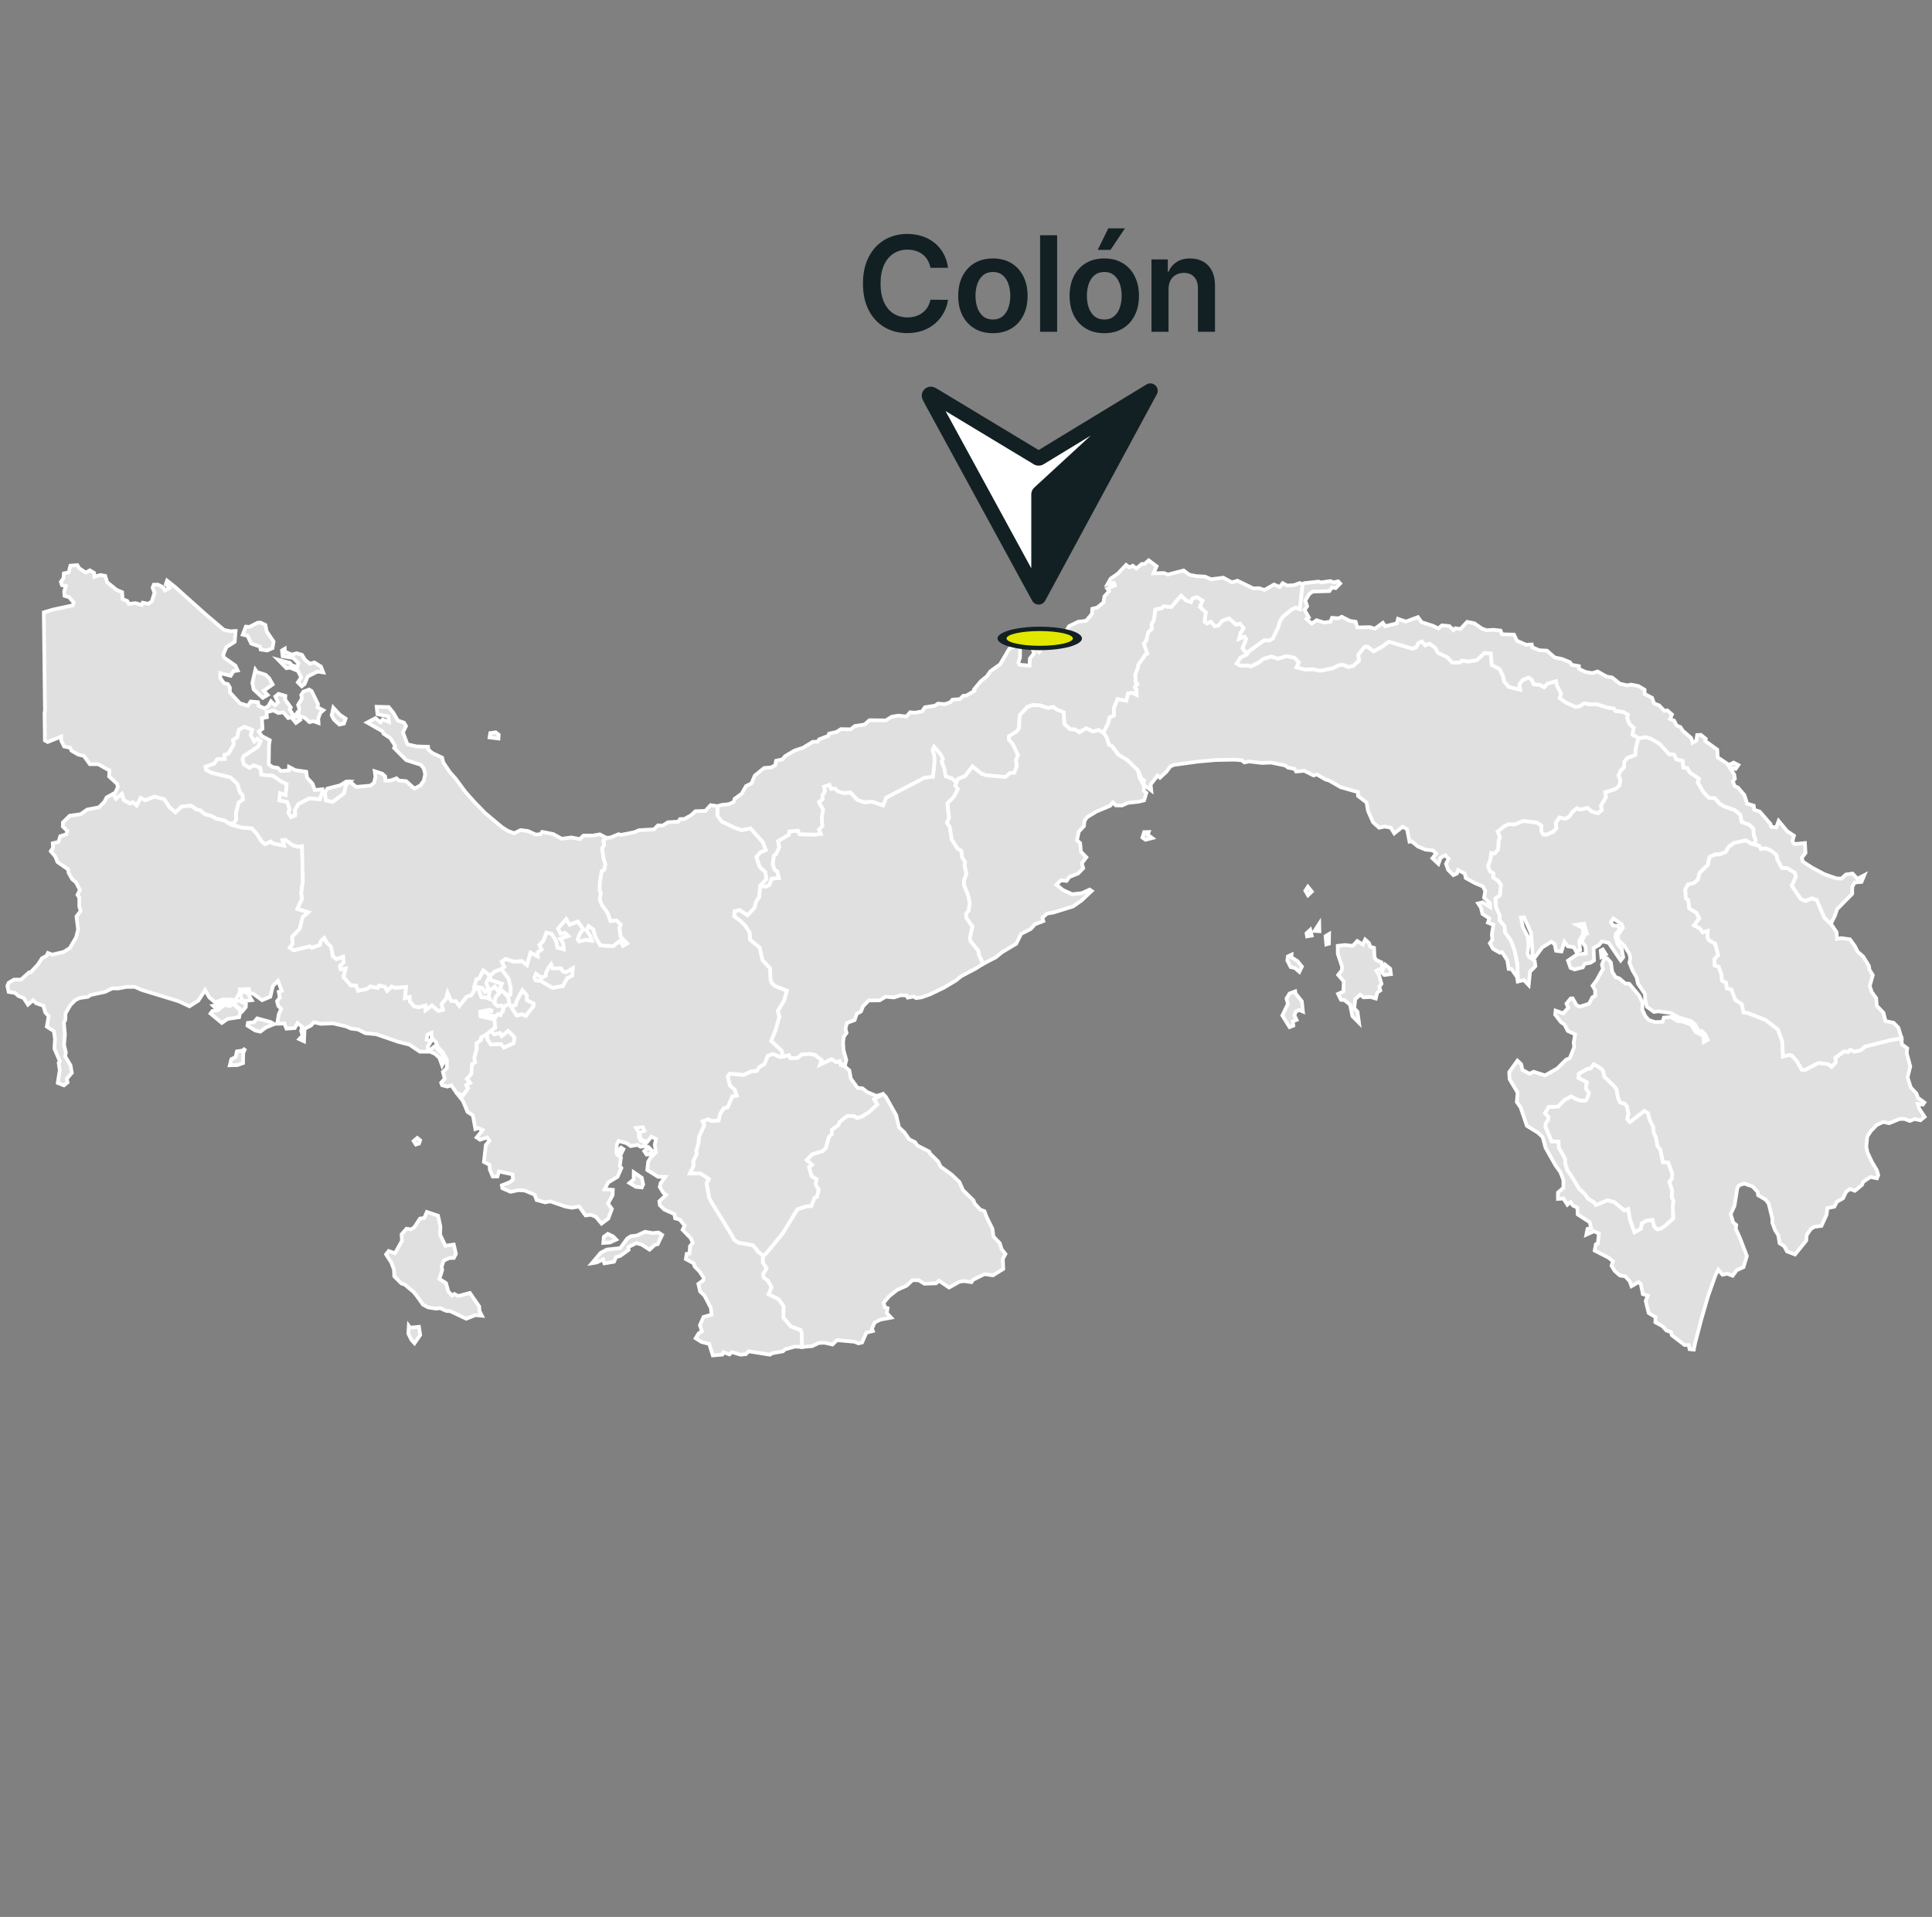 <svg width="262" height="260" viewBox="0 0 262 260" fill="none" xmlns="http://www.w3.org/2000/svg">
<rect x="0" y="0" width="262" height="260" fill="#808080" stroke="none"/>
<path d="M43.749 107.325L43.366 108.429L41.966 108.289L40.463 109.059L40.007 109.882L40.035 110.598L39.47 110.845L39.085 110.198L39.258 109.763L38.944 108.796L37.867 108.569L37.965 107.582L38.719 107.834L38.863 106.354L38.168 106.024L36.992 105.231L35.43 105.083L35.278 104.123L34.41 103.822L33.819 104.158L33.052 103.676L32.88 102.995L33.022 102.559L34.983 101.278L35.324 100.524L34.933 100.208L34.498 100.585L33.969 99.702L34.198 98.997L33.156 98.582L32.38 98.995L32.185 99.997L31.609 100.38L31.71 100.968L30.994 102.222L30.444 102.391L30.487 102.951L29.486 102.958L29.077 103.566L27.88 104.004L27.953 104.421L28.626 104.788L31.27 105.44L32.19 106.312L32.556 107.492L32.892 107.811L32.966 108.422L32.364 108.869L32.001 110.272L32.024 111.195L31.659 111.748L30.955 111.627L30.443 111.309L29.316 111.04L28.7 110.686L27.78 110.442L27.17 109.918L26.643 109.796L25.858 109.273L24.64 109.414L23.79 110.202L22.971 109.481L22.254 108.404L20.961 108.061L19.705 108.547L19.078 108.229L18.538 109.252L18.014 108.818L17.642 109.006L16.774 108.525L16.519 107.688L15.72 108.356L15.327 107.689L15.625 107.529L15.972 106.771L15.9 106.335L14.794 105.311L14.844 104.506L13.321 103.651L12.183 103.649L11.376 102.526L10.591 102.343L9.682 101.803L9.543 101.438L8.695 101.242L8.292 100.429L8.286 99.907L6.465 100.639L6.089 100.43L6.041 96.659L6.095 96.394L5.941 83.054L7.148 82.69L9.882 82.103L10.003 81.746L9.401 81.014L8.75 80.81L8.701 80.22L8.931 79.499L8.396 79.366L8.255 78.928L8.609 78.419L8.661 77.769L9.319 77.636L9.546 76.727L10.483 76.645L10.759 77.091L11.631 77.663L12.18 77.358L12.768 77.706L12.79 78.242L13.603 77.992L14.273 78.109L14.529 78.963L15.817 80.008L16.56 80.318L16.625 81.265L17.249 81.504L17.462 81.907L18.396 81.809L19.228 82.057L19.352 81.747L20.151 81.896L20.595 81.54L20.954 80.409L20.697 79.696L20.856 79.304L21.399 79.293L22.118 79.641L22.369 80.088L22.984 79.731L22.488 79.233L22.655 78.75L23.714 79.59L27.881 83.319L30.366 85.435L31.224 85.621L31.949 85.584L31.826 87.057L30.706 87.774L30.265 88.802L30.388 89.198L31.936 90.284L32.231 90.943L31.668 91.03L31.285 91.66L29.871 91.29L29.874 91.959L30.363 92.65L30.903 92.796L31.173 93.247L31.174 93.912L32.541 95.395L33.62 95.719L34.002 95.149L34.985 95.236L35.071 95.719L35.87 96.089L36.386 95.768L36.755 95.124L37.283 95.656L37.701 95.285L37.332 94.469L37.762 94.11L38.697 94.382L38.66 94.877L39.434 95.953L39.275 96.213L39.914 97.202L39.078 97.388L38.427 96.609L37.739 96.708L37.099 96.361L36.141 96.584L36.19 97.276L35.513 97.4L35.599 98.847L35.083 99.23L35.526 99.849L36.583 100.393L36.485 101.06L36.447 103.669L36.952 104.04L37.677 104.151L38.083 104.572L39.177 104.497L39.201 104.015L40.049 104.46L41.524 104.671L41.635 105.474L42.372 106.278L42.692 107.156L43.724 107.044L43.749 107.325ZM35.318 84.443L35.994 84.764L36.166 85.632L37.099 87.018L36.952 87.909L36.239 88.231L35.343 88.095L35.256 87.699L34.064 87.291L33.572 86.238L32.921 86.077L33.339 84.988L33.806 85.038L34.924 84.468L35.318 84.443ZM38.611 87.995L38.624 88.379L39.57 88.786L40.234 88.601L40.947 88.811L41.389 89.529L42.041 90.024L42.619 89.851L43.516 90.395L43.834 91.2L43.06 91.088L41.733 91.745L41.303 92.783L40.922 93.079L40.394 92.548L40.836 91.88L40.418 91.014L39.337 90.556L38.845 90.631L37.714 89.48L39.324 89.913L39.583 90.247L40.333 90.445L40.467 89.951L39.754 89.245L38.329 89.01L38.243 88.218L38.611 87.995ZM34.63 90.842L34.851 91.151L36.019 91.522L36.498 91.98L36.977 92.834L35.76 93.688L36.289 94.257L35.637 94.653L34.396 93.502L34.224 92.611L34.63 90.842ZM41.918 93.527L42.263 93.737L43.123 95.493L43.061 95.926L43.836 96.335L43.43 96.706L43.159 97.448L43.196 98.066L42.508 97.819L41.967 97.942L41.328 97.361L40.443 97.064L40.59 96.1L40.419 95.605L40.947 94.739L40.849 94.257L41.144 93.811L41.918 93.527ZM45.2 95.988L46.097 96.953L46.872 97.472L46.638 98.14L46.023 98.276L45.285 97.595L44.978 97.039L45.2 95.988ZM40.21 96.817L40.701 97.645L40.135 98.054L39.742 97.571L40.21 96.817ZM47.445 106.016L46.907 106.488L46.681 107.594L45.12 108.774L44.174 108.586L44.052 107.524L44.389 106.955L46.109 106.523L46.957 106.004L47.445 106.016Z" fill="#E0E0E0" stroke="white" stroke-width="0.5"/>
<path d="M103.069 120.152L103.877 120.254L104.33 120.025L104.652 119.166L105.625 119.085L105.397 118.192L105.019 117.947L104.777 117.2L104.95 116.026L105.226 115.854L105.675 114.909L105.488 114.099L106.962 113.222L107.052 112.768L108.21 112.66L108.436 113.148L110.579 113.196L111.293 113.097L111.048 112.551L111.51 112.017L111.426 110.886L111.613 109.83L111.058 108.81L111.549 108.387L111.524 107.882L111.857 107.303L111.745 106.695L112.469 106.448L112.732 106.983L113.238 106.956L113.638 107.326L114.378 107.553L115.341 107.489L116.272 108.478L117.21 108.805L118.266 108.73L119.758 109.231L120.18 108.175L125.4 105.466L126.515 105.338L126.724 103.35L126.698 102.495L126.461 101.727L126.666 101.259L127.528 102.269L127.877 102.91L127.71 103.304L128.068 104.245L128.259 105.282L129.123 105.593L129.598 106.034L129.935 105.626L129.547 106.546L129.907 107.013L129.352 108.087L128.484 108.988L128.702 110.934L128.424 111.593L128.793 112.135L129.064 113.839L129.841 115.072L130.368 115.401L130.467 116.25L130.88 116.905L130.808 117.325L131.054 118.532L130.729 119.432L130.722 119.992L131.284 121.415L131.529 122.474L131.357 123.547L131.022 123.918L131.05 124.489L131.881 125.666L131.529 127.221L131.622 127.638L132.679 128.957L132.771 129.532L133.319 130.733L132.367 131.338L130.364 132.399L129.626 132.992L127.967 133.979L126.123 134.867L124.968 135.275L124.231 135.373L123.911 135.163L123.1 135.311L122.928 135.015L122.154 134.99L121.232 135.287L120.113 135.188L119.277 135.682L117.814 135.694L117.041 136.471L116.758 137.187L116.18 137.508L115.897 138.359L114.865 138.742L114.656 139.494L114.803 140.098L114.435 140.604L114.324 141.382L114.398 142.454L114.767 143.774L114.606 144.403L114.078 144.428L113.869 143.91L113.384 144.058L112.792 143.663L111.194 144.41L111.407 143.785L110.531 143.095L109.829 142.958L108.761 143.026L108.124 143.511L107.155 143.527L106.99 143.129L106.144 143.325L106.018 142.543L104.567 141.176L105.176 139.713L105.683 137.898L105.471 137.126L106.335 135.691L106.704 134.362L105.141 133.78L104.656 133.365L104.48 132.864L104.42 131.337L103.402 130.229L103.006 128.534L101.697 127.447L101.659 126.503L101.111 125.636L100.433 124.932L99.553 124.265L99.618 123.598L100.311 123.414L101.365 124.138L102.297 123.133L102.529 122.289L102.954 121.637L103.069 120.152Z" fill="#E0E0E0" stroke="white" stroke-width="0.5"/>
<path d="M176.658 79.243L176.275 82.644L175.722 82.421L175.167 82.691L174.001 83.632L173.583 84.273L173.363 85.055L172.628 86.606L172.109 86.895L171.454 86.852L169.367 88.347L169.1 88.758L168.483 87.928L168.985 86.697L168.765 86.355L168.016 86.661L168.215 85.865L168.639 85.205L168.155 84.616L167.603 84.729L166.674 83.884L165.749 84.204L165.237 84.852L164.759 84.962L164.187 84.335L163.691 84.577L163.354 84.335L163.508 83.057L162.711 82.322L163.073 81.463L162.299 81.006L161.713 81.188L161.502 81.681L160.854 81.453L160.177 80.797L158.853 82.339L157.788 82.249L157.565 82.493L156.693 82.672L156.487 84.082L156.166 84.655L156.216 85.288L155.724 85.747L155.454 86.874L155.126 87.321L155.597 88.663L155.314 88.812L155.019 89.27L154.355 90.198V90.445L153.95 91.547L154.011 92.079L153.974 92.4L154.245 92.821L153.852 93.155L153.778 93.069L154.122 93.502L154.147 94.269L153.582 93.984L152.979 94.059L152.746 95.048L151.553 94.825L151.06 96.041L151.076 97.043L150.477 97.33L150.288 98.091L149.673 99.302L149.602 99.377L149.403 99.278L148.997 99.019L148.235 99.217L147.289 98.784L146.386 99.334L145.74 98.945L145.124 98.917L144.325 98.202L144.25 96.619L143.256 96.216L142.83 95.881L142.142 96.041L141.051 95.688L140.077 95.636L139.337 95.884L138.271 97.034L138.193 98.773L137.881 99.205L136.855 99.845L136.816 100.29L137.362 100.943L138.063 102.433L137.779 103.077L137.905 103.886L137.534 104.82L136.994 104.845L136.339 105.396L133.692 105.156L133.054 104.915L131.883 103.964L130.844 105.302L129.935 105.628L129.598 106.036L129.123 105.595L128.258 105.283L128.068 104.247L127.71 103.305L127.877 102.911L127.528 102.27L126.666 101.26L126.461 101.728L126.698 102.497L126.724 103.352L126.515 105.34L125.4 105.469L120.18 108.178L119.758 109.233L118.266 108.732L117.21 108.807L116.272 108.48L115.341 107.491L114.378 107.554L113.637 107.328L113.238 106.958L112.732 106.985L112.469 106.45L111.745 106.697L111.857 107.305L111.524 107.884L111.549 108.389L111.058 108.811L111.613 109.831L111.426 110.887L111.51 112.019L111.048 112.553L111.293 113.098L110.578 113.197L108.436 113.15L108.21 112.661L107.052 112.77L106.962 113.224L105.487 114.101L105.675 114.91L105.226 115.855L104.949 116.027L104.777 117.201L105.018 117.948L105.396 118.193L105.625 119.087L104.651 119.167L104.33 120.026L103.877 120.255L103.069 120.153L103.92 119.234L103.775 118.308L102.99 117.556L102.566 116.248L103.071 115.622L103.84 115.293L103.438 114.223L101.768 112.369L100.595 112.612L99.584 112.268L97.864 111.428L97.288 110.632L97.289 109.346L97.449 109.3L97.89 109.169L98.838 109.07L99.489 108.786L99.624 108.341L100.583 107.649L101.173 106.611L101.911 106.252L102.353 105.201L103.631 104.163L104.528 104.101L105.13 103.804L105.241 103.186L106.114 102.988L106.471 102.555L107.749 101.801L108.88 101.43L110.231 100.614L110.87 100.602L111.079 100.28L112.321 99.81L112.432 99.501L113.44 99.279L114.042 98.895L115.369 98.92L115.923 98.475L117.238 98.277L117.914 97.683L120.126 97.709L120.962 97.202L121.822 97.066L122.928 97.177L123.42 96.608L124.022 96.67L125.042 96.497L125.423 95.927L126.787 95.718L127.205 95.433L128.127 95.507L128.889 95.235L129.159 94.901L130.191 94.814L130.609 94.381L131.052 94.344L132.157 93.701L132.096 93.49L133.018 92.389L133.841 91.721L134.309 91.04L135.624 90.1L136.89 87.959L137.959 87.576L138.328 87.737L138.328 89.172L138.094 89.878L138.279 90.162L139.631 90.285L139.656 89.321L140.233 88.615L140 87.947L140.282 87.761L140.921 88.442L141.179 88.059L140.946 87.539L140.97 86.87L141.535 86.115L142.101 86.153L142.212 86.71L142.888 86.893L143.785 86.475L144.117 85.881L144.608 85.559L144.965 84.94L146.206 84.334L147.288 84.198L148.087 83.257L148.124 82.576L148.8 82.403L149.648 81.709L149.771 80.892L150.398 80.199L150.152 79.839L151.184 79.418L151.049 79.059L150.177 79.257L150.607 78.49L151.591 77.808L152.709 76.619L153.139 76.954L153.618 76.731L154.097 77.114L154.835 76.495L155.229 76.483L155.769 76L156.851 76.805L156.433 77.759L157.846 77.721L158.375 77.933L160.513 77.375L161.263 77.945L162.21 78.143L163.414 78.205L164.238 78.564L165.897 78.354L167.052 78.985L167.814 78.762L169.953 79.803L170.752 79.778L171.477 80.025L172.767 79.282L173.542 79.617L173.947 79.096L174.537 79.418L175.447 79.369L176.258 79.084L176.658 79.243ZM146.501 99.154H146.526L146.379 99.191L146.501 99.154Z" fill="#E0E0E0" stroke="white" stroke-width="0.5"/>
<path d="M66.453 132.332L65.956 133.335L66.287 134.167L65.779 134.552L65.404 134.006L64.75 133.875L64.92 134.274L65.299 135.26L65.904 135.29L66.444 135.504L66.264 135.075L66.426 134.297L67.119 133.799L67.716 134.688L67.23 135.247L67.034 136.049L67.469 136.446L67.987 136.378L68.284 136.84L67.885 137.679L67.521 137.572L67.058 138.184L67.162 139.392L66.564 139.835L66.029 140.276L65.242 140.74V141.057L64.644 141.511L64.659 142.246L64.329 143.478L64.448 144.086L64.041 144.317L63.919 145.67L63.318 146.346L63.779 146.869L63.233 147.183L63.49 147.598L62.77 148.62L61.916 148.236L61.215 147.214L60.662 147.375L59.95 147.19L59.827 146.857L60.306 146.314L60.06 145.377L60.602 144.871V143.712L60.036 142.713L59.396 142.022L59.127 141.356L58.536 140.74L58.499 140.086L57.959 140.32L57.848 141.023L58.488 141.183L58.02 141.924L58.032 142.639H56.938L55.525 141.689L54.062 141.319L51.002 140.271L49.551 140.135L48.555 139.629L47.585 139.506L46.921 139.211L45.151 138.803L43.492 138.865L42.57 138.655L42.177 139.099L41.304 139.531L41.23 141.234L40.591 140.938L41.034 140.457L40.837 139.815L40.972 139.236L40.333 138.767L39.977 139.433L38.846 139.519L38.576 138.829L37.593 138.853L37.801 137.583L38.133 136.83L37.74 136.448L37.568 135.794L37.949 135.288L37.801 134.523L38.207 134.375L37.691 133.042L37.015 133.721L36.658 135.189L35.54 135.658L34.409 134.831L33.868 134.647L33.758 134.14L32.528 134.19L32.553 134.572L31.921 135.661L31.41 135.571L30.217 135.583L29.172 135.941L28.386 135.287L27.82 134.288L26.899 135.719L25.695 136.484L24.207 135.793L19.205 134.263L18.296 133.855H17.152L16.046 134.065L15.235 134.053L14.24 134.534L12.285 134.954L11.928 135.201L10.761 135.373L10.208 135.657L9.569 136.286L8.88 137.459L8.868 138.285L8.659 138.729L8.806 140.309L8.683 141.727L8.929 142.751L8.843 143.281L9.568 144.502L9.741 145.513L9.052 146.327L9.163 146.808L8.67 147.215L7.832 146.882L8.105 145.122L7.956 144.154L8.117 143.939L7.379 142.228L7.459 140.909L7.302 139.855L6.348 139.241L6.598 137.832L6.134 137.304L5.879 136.419L4.894 136.067L4.491 135.66L3.789 136.264L3.211 135.369L2.503 135.095L2.06 134.678L1.176 134.536L1 133.72L1.171 133.305L1.896 132.871L2.862 132.862L3.938 131.886L4.139 131.899L5.144 130.82L5.704 129.961L6.311 129.648L6.493 129.254L7.097 129.48L8.631 129.114L9.464 128.59L10.321 127.137L10.59 126.081L10.371 124.3L10.943 123.547L10.757 122.977L10.75 121.742L10.509 121.37L10.837 120.707L10.303 119.675L9.793 119.25L9.321 118.426L9.22 117.906L7.796 116.919L7.496 116.172L6.886 115.451L7.197 114.967L7.155 114.371L7.924 114.206L8.172 113.42L8.993 113.158L9.125 112.703L8.521 112.11L8.532 111.547L9.457 110.636L10.931 110.433L11.814 109.807L13.415 109.497L14.152 108.756L14.463 108.146L15.326 107.686L15.719 108.353L16.518 107.686L16.774 108.522L17.642 109.003L18.014 108.816L18.537 109.249L19.078 108.227L19.704 108.544L20.961 108.058L22.253 108.401L22.97 109.478L23.79 110.199L24.64 109.411L25.858 109.271L26.642 109.793L27.17 109.915L27.78 110.439L28.699 110.683L29.315 111.038L30.442 111.306L30.955 111.625L31.343 111.849L32.803 112.246L34.169 112.352L34.881 113.165L35.436 114.054L35.926 114.497L36.732 114.13L37.011 114.395L38.518 114.686L38.288 113.948L38.682 113.886L39.651 114.62L40.327 114.842L40.956 114.763L41.076 119.404L40.854 121.144L40.981 121.872L40.325 123.28L41.816 123.726L41.052 124.391L40.649 125.98L39.61 127.083L39.688 127.988L39.308 128.544L39.815 128.888L42.002 128.355L42.267 128.549L43.377 128.167L43.468 127.668L43.987 127.208L44.312 127.844L44.898 128.4L45.149 129.718L45.648 130.086L46.535 129.75L46.607 130.54L46.093 131.045L46.199 131.462L46.886 131.338L46.584 132.51L47.57 133.645L48.293 133.663L48.58 134.384L49.812 134.105L50.201 133.781L51.214 134.003L51.38 133.672L52.204 133.834L52.513 134.384L53.102 133.792L53.595 133.971L55.081 133.861L54.919 135.364L55.557 135.202L55.575 135.8L56.162 136.483L56.814 136.616L57.707 136.371L57.725 136.994L58.563 136.362L59.457 137.11L60.056 136.958L59.869 136.173L60.471 135.468L60.688 134.647L61.189 135.779L61.844 135.792L62.295 136.429L63.288 135.164L63.878 135.003L64.353 134.259L64.264 133.944L64.612 132.803L64.958 132.722L65.531 131.597L66.453 132.332ZM66.39 136.975L65.109 137.22L65.182 137.836L66.653 138.17L66.804 137.787L65.359 137.617L65.643 137.26L66.82 137.127L66.39 136.975ZM66.453 132.332L67.08 131.766L67.984 131.427L68.976 132.72L69.264 133.971L69.23 134.916L68.92 135.031L68.332 134.616L67.792 134.082L68.037 133.44L66.455 132.898L66.453 132.332ZM32.884 134.447L33.573 134.669L34.138 135.656L32.995 135.792L32.553 135.076L32.884 134.447ZM32.27 135.656L33.351 136.187L33.327 136.594L32.86 137.162L31.615 135.992L31.324 136.261L30.752 135.938L30.114 136.363L29.418 136.903L28.902 136.41L29.91 136.188L30.401 135.842L31.311 135.682L31.933 135.926L32.27 135.656ZM31.618 136.138L32.614 137.1L32.429 137.964L30.869 138.199L30.082 138.742L28.546 137.47L28.803 137.125L29.541 137.014L30.426 136.298L31.2 136.458L31.618 136.138ZM34.875 138.125L36.657 138.606L37.186 138.902L36.043 139.37L35.306 139.926L34.63 139.778L33.56 139.112L33.621 138.73L34.432 138.655L34.875 138.125ZM59.076 141.825L59.347 142.356L59.949 142.898L60.244 143.946L59.949 144.489L59.581 143.477L59.015 142.947L58.376 142.664L58.401 142.318L59.076 141.825ZM33.253 142.207L32.983 142.824L32.958 144.193L32.184 144.465L31.164 144.49L31.373 143.651L31.938 143.392L32.123 142.603L32.897 142.492L33.253 142.207Z" fill="#E0E0E0" stroke="white" stroke-width="0.5"/>
<path d="M222.298 100.124L223.18 99.978L223.937 100.207L225.061 100.887L226.331 102.284L227.026 102.349L227.321 102.976L228.194 103.189L228.295 104.112L228.811 104.16L229.18 104.793L230.414 105.612L230.236 106.111L231.008 107.433L231.763 108.224L232.533 108.238L233.238 109.037L233.855 109.384L235.279 109.877L236.013 110.515L236.19 111.473L237.244 111.87L237.774 112.385L237.835 113.263L238.102 113.964L237.967 114.459L237.47 114.432L236.778 113.987L235.159 114.332L234.476 114.823L233.99 115.598L233.143 115.89L232.555 115.902L231.84 116.242L231.595 117.336L230.494 118.368L230.248 119.298L229.672 119.805L228.923 119.954L228.53 120.654L228.624 121.856L228.953 122.075L229.084 123.205L230.088 123.829L230.443 124.583L229.724 125.507L230.515 125.912L230.905 126.452L231.591 126.241L231.534 127.096L231.767 127.531L232.604 127.989L233.006 129.552L232.507 130.08L232.534 130.948L233.082 131.135L233.45 132.181L233.524 133.011L234.102 133.298L234.166 134.032L234.829 134.217L235.298 135.589L236.195 136.186L236.438 137.319L237.091 137.411L239.479 138.372L241.104 139.63L241.685 141.196L241.785 143.285L242.694 143.083L243.037 143.2L243.668 143.914L244.332 145.076L244.802 145.093L246.608 144.161L247.929 144.332L248.377 144.696L248.955 144.083L248.879 143.461L250.09 142.589L250.639 142.685L250.92 142.369L251.464 142.632L252.294 142.458L252.956 141.931L256.303 141.093L257.867 140.807L257.919 141.646L258.642 142.186L258.572 142.839L259.054 144.632L258.69 146.131L259.12 147.496L259.885 148.31L260.093 148.9L260.96 149.534L260.761 149.819L260.066 149.734L260.277 150.388L261 151.479L260.439 151.943L259.631 151.783L258.984 152.037L258.261 151.762L257.613 151.766L256.206 152.346L255.381 152.172L254.495 152.594L253.731 153.377L253.222 154.151L253.089 155.516L253.242 156.3L253.842 157.573L254.541 158.755L254.708 159.392L254.536 159.816L253.65 159.639L252.668 160.303L252.504 160.713L251.55 161.511L250.876 161.265L250.363 161.64L249.935 162.53L249.107 162.991L248.763 163.664L247.806 163.864L247.707 164.747L247.009 166.274L246.016 166.403L245.56 166.708L245.011 167.502L244.944 168.264L243.425 170.149L242.335 169.731L241.957 169.025L241.328 168.623L241.158 167.555L240.702 166.813L240.355 165.868L240.341 165.235L239.845 163.233L239.452 162.72L238.42 162.112L238.363 161.674L237.665 160.921L236.539 160.529L235.795 160.784L235.592 161.191L235.209 163.577L234.697 164.673L235.052 165.828L235.451 166.142L235.387 166.675L235.923 167.831L236.898 170.365L236.436 171.865L235.52 172.28L234.965 173.035L234.22 172.759L233.594 172.898L233.024 172.212L232.642 172.937L231.625 175.806L230.731 178.907L229.884 182.129L229.698 183.056L229.123 182.991L229 182.426H228.446L226.713 181.096L226.615 180.665L225.988 180.468L225.46 179.877L224.489 179.348L224.501 178.633L223.579 178.092L223.173 176.455L223.468 175.74L222.78 175.519L222.51 174.14L222.215 173.894L221.244 174.448L221.01 173.783L220.408 173.118L219.671 172.995L218.97 172.379L218.54 171.665L218.737 171.074L218.11 170.569L216.254 169.621L216.413 168.771L216.683 168.685L216.832 167.306L216.168 166.998L215.123 167.466L215.283 166.678L215.774 166.566L215.59 165.778L213.956 164.719L213.906 163.795L213.304 163.512L212.984 163.031L212.554 163.401L212.013 162.563L211.276 162.612V161.747L212.013 161.106V160.034L211.595 158.962L210.944 158.063L209.592 155.672L209.199 154.217L208.559 153.626L207.06 152.701L206.212 150.211L205.696 149.471L205.807 148.202L204.712 146.364L204.664 145.415L205.782 143.861L206.286 144.342L206.459 145.119L207.429 145.637L207.97 145.365L209.531 145.859L211.203 144.909L212.395 143.713L212.874 143.54L213.489 141.999L213.403 141.443L213.6 140.284L212.604 139.828L212.173 138.964L211.694 138.644L210.895 137.619L210.957 137.077L211.989 137.447L212.678 136.669L212.432 136.127L212.997 135.423L213.268 135.411L213.772 136.312L214.19 136.547L215.492 136.139L215.935 135.276L216.316 135.078V134.289L215.971 133.696L216.512 132.968L217.384 131.401L217.237 130.858L217.557 129.969L217.95 129.981L218.454 130.549L218.626 131.796L219.105 132.548L219.585 132.697L220.421 133.413L220.937 133.425L222.276 135.029L222.756 136.053L222.707 136.942L223.125 137.83L223.592 138.348L224.452 138.632L225.46 138.595L225.644 138.015L226.554 137.941L227.501 138.484L228.238 138.558L229.381 139.002L229.922 139.952L230.991 140.507L231.053 141.329L231.593 141.025L231.274 140.323L230.769 139.841L230.352 139.829L229.885 138.966L229.294 138.472L227.672 138.003L226.627 137.411L224.895 137.164L224.292 137.25L223.345 136.547L223.087 135.486V134.832L222.129 133.425L221.932 132.536L221.403 131.647L220.973 130.586L221.096 129.907L220.924 129.29L220.285 128.302L219.498 127.525L219.351 126.92L220.089 125.834L219.917 125.352L218.786 124.574L218.454 125.08L218.761 125.524L219.449 125.586L219.646 126.092L219.117 126.648L219.069 127.031L219.388 128.117L219.917 128.673L220.126 129.833L219.781 130.265L218.159 127.883L217.249 127.673L216.831 128.192L216.106 128.587L216.168 130.266L215.714 130.574L214.902 130.723L214.644 131.204L213.538 131.488L212.984 131.278L212.64 130.291L213.857 129.464L215.074 129.328L215.012 128.39L214.496 127.699L214.987 126.662L215.196 126.625L214.803 125.267L213.807 125.427L214.68 125.896L214.643 126.81L214.164 127.588L214.274 128.872L213.734 129.032L213.414 128.464L212.615 128.352L212.143 127.746L211.755 129.056L211.02 128.956L210.821 128.058L210.379 127.736L209.162 128.488L208.191 129.797L207.787 129.499L207.795 128.663L207.623 126.536L206.688 124.412L206.258 124.439L206.52 125.774L207.179 127.043L207.277 128.245L207.152 129.373L207.392 129.826L208.119 130.338L208.216 131.043L207.488 131.795L207.306 133.61L206.654 132.931L205.84 133.128L205.772 130.802L205.424 129.08L204.912 127.619L204.088 126.449L204.017 125.594L203.348 124.82L203.388 124.208L202.889 123.115L202.778 121.877L203.392 121.429L203.539 120.01L203.131 119.443L202.472 119.006L202.499 118.463L202.008 118.143L201.795 117.397L202.109 116.588L202.225 115.7L202.697 115.743L203.158 115.211L203.225 114.069L203.397 113.533L203.093 112.787L204.017 112.04L204.588 111.788L205.433 111.809L206.583 111.335L208.45 111.577L209.045 111.992L209.006 112.675L209.262 113.168L209.706 113.204L210.609 112.819L211.07 112.317L210.966 111.599L211.474 110.88L212.291 111.049L212.812 110.745L213.227 110.123L213.832 109.62L214.293 109.807L215.264 109.582L215.906 110.087L216.704 110.292L217.22 109.873L217.093 109.278L217.776 108.12L217.681 107.453L219.051 107.013L219.608 106.558L219.716 105.746L219.471 105.194L219.776 104.515L220.249 104.042L220.252 103.321L220.719 102.77L221.755 102.4L221.805 101.588L222.104 100.338L222.298 100.124ZM213.848 149.147L213.067 148.724L212.106 149.239L211.324 150.093L210.024 150.158L209.525 150.993L209.977 151.468L209.953 151.887L209.604 152.883L210.433 154.804L211.354 154.834L211.408 155.671L212.248 157.153L212.282 157.861L212.578 158.777L213.014 159.332L214.123 161.196L214.948 161.979L215.352 162.571L216.153 163.062L216.414 163.436L218.001 162.782L218.914 163.035L220.28 164.161L220.811 163.965L221.031 165.377L221.66 167.133L222.541 166.64L222.618 165.934L223.333 165.531L223.836 165.495L224.117 165.448L224.215 165.972L224.357 166.383L224.676 166.704L224.797 166.729L224.981 166.707L225.379 166.549L225.756 166.29L226.566 165.561L226.898 165.267L226.84 163.547L226.937 162.869L226.681 162.336L226.77 161.546L226.368 160.295L226.73 159.847L226.763 159.186L226.216 157.698L225.498 157.648L225.15 155.942L224.785 155.485L224.523 154.219L224.231 153.595L224.178 152.837L223.698 151.873L223.482 151.011L222.985 150.694L221.041 152.196L220.654 151.787L220.819 151.045L220.626 150.085L220.339 149.728L219.701 149.534L219.387 148.851L219.21 147.768L218.999 147.448L218.746 147.185L217.56 146.043L217.336 145.153L216.805 144.721L216.115 144.368L215.726 144.928L215.32 144.966L214.114 145.635L214.074 146.192L215.2 146.795L215.075 147.626L215.487 148.262L215.277 148.863L215.157 149.163L214.972 149.298L214.445 149.303L214.358 149.283L213.848 149.147ZM217.359 128.782L217.777 129.448L217.161 129.794L217.076 128.93L217.359 128.782Z" fill="#E0E0E0" stroke="white" stroke-width="0.5"/>
<path d="M106.144 143.325L106.99 143.129L107.155 143.527L108.124 143.511L108.761 143.026L109.829 142.958L110.531 143.095L111.407 143.785L111.194 144.41L112.792 143.662L113.384 144.058L113.882 143.984L114.029 144.477L114.484 144.575L115.184 145.18L115.381 146.29L116.303 147.56L116.954 147.61L117.568 148.103L118.847 148.645L119.757 148.374L118.537 149.101L118.982 149.804L117.803 150.883L116.874 151.464L116.208 151.648L115.834 151.396L114.913 151.349L113.868 152.178L113.719 152.582L112.833 153.231L112.794 153.858L112.401 154.23L112.026 155.666L111.6 156.117L110.168 156.559L109.404 157.337L110.141 157.979L109.733 158.308L110.053 159.51L110.742 159.942L110.613 160.627L111.028 161.359L110.801 162.34L110.46 162.47L110.042 163.586L109.401 163.623L108.152 164.025L106.131 167.312L103.816 170.133L103.456 170.285L102.859 169.84L102.106 168.907L100.182 168.573L99.561 168.182L99.225 167.532L96.536 163.149L96.161 162.458L95.812 160.486L96.117 159.911L94.998 159.169L93.542 159.172L94.02 158.177L94.013 157.457L94.489 156.528L94.416 156.112L94.717 155.047L94.793 154.164L95.506 152.596L95.276 152.095L96.021 151.802L96.502 152.047L97.442 151.962L97.629 151.119L98.14 150.318L98.669 150.176L99.303 148.709L99.901 148.593L99.623 147.799L98.98 147.239L98.678 146.008L98.95 145.626L100.827 145.787L101.941 145.294L102.615 145.249L102.973 144.719L103.655 144.331L104.115 143.182L104.826 142.949L105.82 143.364L106.144 143.325Z" fill="#E0E0E0" stroke="white" stroke-width="0.5"/>
<path d="M119.757 148.374L120.138 148.781L121.527 151.246L121.92 152.91L122.633 153.577L123.309 154.538L124.095 154.92L124.39 155.364L126.001 156.189L126.111 156.448L127.217 157.545L127.561 158.235L129.073 159.332L130.106 160.318L130.585 161.415L131.999 162.795L132.17 163.239L132.933 164.064L133.51 164.285L133.793 165.062L134.591 166.676L134.715 167.698L135.587 168.634L135.833 169.434L136.349 170.087L135.993 170.74L136.054 172.107L134.653 172.981L133.51 172.809L131.949 173.584L131.74 173.905L130.757 173.757L130.142 173.83L128.705 174.631L127.327 173.707L126.922 174.065L125.361 174.113L124.587 173.646L123.739 173.634L122.94 174.385L121.686 174.939L120.592 175.801L119.83 176.699L120.002 177.316L120.359 177.426L120.26 178.091L120.838 178.718L119.376 178.989L118.613 179.371L118.245 180.208L118.368 180.528L117.483 180.762L116.906 182.091L116.413 182.202L115.86 181.981L113.5 181.771L112.898 182.362L111.817 182.116L111.03 182.153L110.12 182.584L108.761 182.694L108.714 180.849L108.577 180.416L107.236 179.913L106.23 178.727L106.254 177.171L105.602 176.241L104.212 175.54L104.619 174.597L104.125 173.715L103.55 173.263L103.472 172.819L103.948 172.034L103.438 171.237L103.456 170.285L103.816 170.133L106.131 167.312L108.152 164.025L109.401 163.623L110.042 163.586L110.46 162.471L110.801 162.34L111.028 161.36L110.612 160.627L110.742 159.942L110.053 159.51L109.733 158.308L110.141 157.979L109.404 157.337L110.168 156.559L111.6 156.118L112.025 155.666L112.401 154.23L112.794 153.858L112.833 153.231L113.718 152.582L113.868 152.178L114.913 151.35L115.834 151.396L116.208 151.648L116.874 151.464L117.803 150.883L118.982 149.804L118.537 149.101L119.757 148.374Z" fill="#E0E0E0" stroke="white" stroke-width="0.5"/>
<path d="M149.673 99.302L150.287 98.091L150.477 97.33L151.075 97.043L151.06 96.041L151.553 94.825L152.745 95.048L152.978 94.058L153.581 93.984L154.146 94.269L154.122 93.501L153.778 93.068L153.851 93.155L154.245 92.821L153.974 92.4L154.011 92.078L153.949 91.546L154.355 90.445V90.198L155.019 89.269L155.314 88.811L155.596 88.663L155.125 87.32L155.453 86.874L155.723 85.747L156.215 85.288L156.166 84.655L156.487 84.081L156.693 82.672L157.564 82.493L157.787 82.248L158.852 82.339L160.177 80.796L160.853 81.453L161.502 81.68L161.713 81.186L162.299 81.004L163.073 81.461L162.712 82.32L163.508 83.056L163.354 84.334L163.691 84.575L164.187 84.334L164.759 84.96L165.237 84.85L165.749 84.203L166.674 83.882L167.603 84.727L168.155 84.614L168.639 85.203L168.215 85.864L168.016 86.66L168.765 86.354L168.985 86.696L168.483 87.926L169.1 88.757L168.241 89.189L167.713 89.994L168.209 90.271L169.301 90.256L169.622 90.404L170.69 89.854L171.268 89.389L172.401 89.029L173.329 89.332L174.453 88.992L175.522 89.203L176.153 89.843L175.824 90.511L176.992 90.802L177.977 90.761L179.033 90.972L180.692 90.649L181.567 90.215L182.152 90.166L182.856 90.449L183.506 90.321L184.288 89.61L184.184 88.811L185.034 87.73L185.447 87.701L186.271 88.33L187.442 87.699L188.34 87.024L191.578 87.983L192.067 87.761L192.335 87.208L192.825 87.001L193.278 87.523L193.847 87.299L194.635 87.866L194.997 88.538L196.295 89.15L196.951 89.866L198.003 89.838L198.244 89.593L199.153 89.723L200.262 89.542L201.317 88.558L202.173 88.634L202.296 90.183L203.364 90.747L203.844 91.73L203.972 92.419L204.615 93.16L206.141 93.536L206.035 92.856L206.446 92.256L207.277 91.897L207.711 92.16L207.997 92.818L208.82 92.883L209.396 93.204L209.851 92.723L211.032 92.383L211.121 92.954L211.71 94.078L211.529 94.69L212.375 95.293L213.651 95.876L214.148 95.813L214.85 95.376L215.555 95.528L216.506 95.501L217.864 95.938L218.871 96.099L219.084 96.427L220.117 96.553L220.78 96.936L220.67 97.397L220.975 98.199L221.553 98.716L221.38 99.642L222.297 100.124L222.102 100.336L221.804 101.586L221.754 102.398L220.717 102.768L220.25 103.319L220.247 104.04L219.774 104.513L219.469 105.192L219.714 105.744L219.606 106.556L219.049 107.011L217.679 107.451L217.775 108.118L217.091 109.277L217.218 109.871L216.702 110.29L215.905 110.085L215.263 109.58L214.291 109.806L213.83 109.619L213.226 110.122L212.81 110.743L212.289 111.047L211.472 110.878L210.964 111.597L211.069 112.315L210.607 112.818L209.704 113.202L209.261 113.166L209.004 112.673L209.043 111.99L208.449 111.575L206.581 111.333L205.431 111.807L204.586 111.786L204.016 112.038L203.091 112.785L203.395 113.531L203.223 114.067L203.156 115.209L202.695 115.741L202.223 115.698L202.108 116.586L201.793 117.395L202.006 118.141L202.497 118.462L202.471 119.004L203.13 119.441L203.538 120.008L203.391 121.427L202.776 121.875L202.887 123.113L203.387 124.206L203.346 124.818L204.016 125.592L204.086 126.447L204.911 127.617L205.422 129.078L205.77 130.8L205.839 133.126L205.719 132.497L204.969 131.424L204.588 131.412L204.404 130.227L203.691 129.14L203.408 129.226L202.474 128.696L202.044 127.93L202.376 127.449L202.313 126.696L202.523 125.437L201.774 125.14L201.97 124.56L201.036 123.955L200.827 123.103L200.458 122.535L201.048 122.386L202.081 123.029L202.069 122.498L201.257 121.769L201.418 120.867L201.098 120.225L200.041 119.793L198.775 119.089L198.64 118.484L197.743 118.002L197.571 118.484L197.092 118.694L196.379 117.977L196.096 117.162L196.453 116.482L196.011 116L195.371 116.334L195.064 117.174L194.252 116.408L194.757 115.766L194.314 115.346L193.294 115.235L192.286 114.814L191.426 114.11L191.144 114.16L190.812 112.467L190.209 112.134L189.079 113.036L188.587 112.245L187.751 112.109L187.026 112.27L186.203 111.529L185.514 109.984L185.318 108.847L184.162 107.956V107.437L181.815 106.77L180.205 105.843L179.787 105.744L178.583 105.039L178.128 105.175L176.875 104.545L175.768 104.644L175.535 104.273L174.699 104.124L174.245 103.815L172.364 103.432L171.147 103.481L169.414 103.283L168.738 103.407L168.394 103.111L167.374 103.036L164.817 103.085L162.358 103.308L159.225 103.741L158.721 103.939L158.192 104.656L157.307 105.484L156.988 105.188L156.029 106.411L156.127 107.215L155.082 106.448L155.144 105.843L154.824 105.645L154.32 104.502L152.854 103.077L151.655 102.362L150.818 101.218L150.391 101.027L150.044 99.947L149.607 99.372L149.673 99.302ZM146.526 99.154H146.501L146.379 99.191L146.526 99.154ZM155.781 112.85L155.646 113.221L156.248 113.666L155.351 113.901L154.921 113.604L155.155 112.863L155.781 112.85ZM177.364 120.275L177.893 120.929L177.377 121.424L177.02 120.806L177.364 120.275ZM178.9 125.289L178.925 126.301L178.274 126.264L178.9 125.289ZM177.684 126.116L177.881 126.893L177.254 127.005L177.18 126.585L177.684 126.116ZM180.24 126.684L180.215 127.992L179.859 128.091L179.761 126.968L180.24 126.684ZM184.063 127.635L184.813 128.116L185.133 127.437L185.637 127.893L185.833 128.424L186.337 128.559L186.399 129.831L186.62 130.201L187.358 130.535L187.468 131.287L186.657 131.682L187.013 132.275L187.345 133.435L187.051 133.842L187.185 134.336L186.767 134.619L186.571 135.434L185.858 135.224L184.911 135.274L184.457 134.915L183.793 135.508L183.645 136.766L184.088 137.223L184.297 138.728L183.399 137.828L183.08 136.261L182.33 135.644L181.851 135.607L181.457 134.805L182.183 134.472L182.231 133.114L181.469 132.226L181.974 131.609L181.998 131.102L181.421 129.375L181.409 128.288L182.367 128.178L183.449 128.288L184.063 127.635ZM175.152 129.486L175.14 129.844L175.939 130.35L176.553 131.103L176.209 131.819L175.594 131.289L175.029 131.165L174.575 130.276L174.649 129.721L175.152 129.486ZM188.623 132.127L187.725 132.239L187.345 131.856L187.836 130.832L188.525 131.387L188.623 132.127ZM175.644 134.46L175.705 134.768L176.541 135.805L176.689 137.199L176.197 136.99L175.73 137.199L175.533 137.717L175.828 138.334L175.324 138.519L175.386 139.112L174.881 139.31L173.898 137.73L174.66 136.163L174.464 135.435L174.869 134.756L175.644 134.46Z" fill="#E0E0E0" stroke="white" stroke-width="0.5"/>
<path d="M97.289 109.345L97.288 110.631L97.864 111.427L99.583 112.267L100.594 112.611L101.768 112.368L103.437 114.222L103.84 115.292L103.071 115.621L102.566 116.247L102.99 117.555L103.774 118.307L103.92 119.233L103.068 120.152L102.953 121.637L102.528 122.289L102.297 123.133L101.365 124.137L100.31 123.414L99.618 123.598L99.552 124.265L100.433 124.932L101.111 125.636L101.659 126.503L101.697 127.446L103.006 128.534L103.401 130.229L104.419 131.337L104.48 132.864L104.656 133.365L105.141 133.781L106.704 134.362L106.335 135.691L105.471 137.126L105.683 137.898L105.176 139.713L104.567 141.176L106.018 142.543L106.144 143.325L105.82 143.364L104.826 142.949L104.115 143.182L103.656 144.331L102.973 144.719L102.615 145.249L101.942 145.294L100.828 145.786L98.951 145.625L98.679 146.008L98.981 147.238L99.623 147.798L99.902 148.592L99.304 148.708L98.67 150.175L98.14 150.317L97.629 151.118L97.442 151.96L96.502 152.046L96.021 151.801L95.277 152.094L95.506 152.594L94.794 154.162L94.717 155.046L94.416 156.11L94.49 156.526L94.014 157.456L94.021 158.176L93.542 159.171L94.999 159.168L96.118 159.91L95.813 160.485L96.162 162.457L96.537 163.148L99.226 167.531L99.562 168.181L100.183 168.572L102.106 168.905L102.859 169.839L103.457 170.283L103.439 171.236L103.948 172.032L103.472 172.818L103.55 173.262L104.125 173.714L104.619 174.596L104.213 175.539L105.602 176.24L106.254 177.169L106.23 178.726L107.236 179.911L108.577 180.415L108.713 180.847L108.761 182.693L107.797 182.644L106.458 183.013L106.175 183.284L104.725 183.543L104.418 183.74L101.517 183.284L101.148 183.666L100.423 183.74L99.243 183.383L98.924 183.703L98.1 183.407L97.965 183.727L96.662 183.839L96.183 182.288L95.113 182.005L94.339 181.513L94.732 180.86L95.187 180.565L94.916 179.741L95.408 178.62L96.49 178.312L96.404 177.401L95.531 175.727L94.941 175.161L94.707 174.139L95.383 173.634L95.432 173.314L94.879 172.464L94.216 171.8L94.044 171.331L93.01 170.776L93.121 170.063L93.515 170.013L93.564 169.028L93.945 168.56L93.674 167.944L92.568 166.799L92.851 166.244L92.187 165.419L91.56 165.247L91.45 164.668L90.097 164.064L89.483 163.461L89.409 162.943L90.331 162.068L89.962 161.797L89.47 160.996L89.581 160.491L90.22 159.628L89.249 159.616L87.773 158.692L87.897 157.583L88.241 156.991L88.954 156.313L88.794 155.265L88.966 154.477L88.327 154.169L87.798 154.858L87.024 154.612L86.79 154.317L86.778 153.54L87.38 153.367L87.171 152.887L86.262 152.998L86.667 153.651L86.606 154.169L86.864 154.699L87.466 154.994L87.614 155.426L86.864 155.537L86.458 155.279L85.537 155.451L84.971 155.056L83.901 154.748L83.643 155.228L83.582 156.301L83.729 156.658L84.208 157.004L84.049 158.15L84.27 158.421L83.741 159.616L82.475 160.38L81.984 161.316L83.102 161.378L83.078 162.105L82.45 163.239L82.979 163.978L82.487 165.284L81.578 165.962L80.816 165.05L80.14 164.766L79.402 164.852L78.542 163.645L77.559 163.805L76.699 163.657L74.622 162.942L73.921 163.078L72.766 162.757L72.495 162.031L71.156 161.476L70.283 161.427L69.238 161.649L68.132 161.168L68.058 160.773L69.177 160.33L69.57 159.985L69.508 159.283L67.665 158.888L67.456 159.578H66.817L66.424 158.628L66.386 157.988L65.625 157.594L65.883 155.302L66.362 154.722L66.067 154.279L65.097 154.587L64.641 154.279L65.452 153.268L64.838 152.996L64.469 153.132L64.125 151.27L63.4 150.814L62.786 149.335L61.913 148.236L62.766 148.62L63.486 147.598L63.23 147.183L63.776 146.869L63.314 146.346L63.916 145.67L64.038 144.317L64.445 144.086L64.326 143.478L64.656 142.246L64.641 141.511L65.239 141.057V140.74L66.026 140.276L66.118 140.993L66.559 141.666L67.951 141.607L68.334 142.072L69.648 141.488L69.762 140.704L68.913 139.834L68.037 140.537L67.79 140.132L67.01 140.3L66.56 139.834L67.158 139.391L67.054 138.183L67.517 137.571L67.882 137.678L68.281 136.839L68.369 136.466L69.071 136.175L68.904 135.231L68.329 134.615L68.917 135.03L69.226 134.915L69.261 133.97L68.972 132.719L67.981 131.425L68.384 131.136L68.022 130.44L68.597 130.051L69.617 130.42L70.756 130.345L71.449 130.89L71.94 129.2L72.912 129.712L72.908 129.166L73.438 128.779L73.139 128.168L73.687 127.589L74.091 126.492L74.821 126.65L75.399 127.6L75.613 128.526L76.437 128.756L76.372 127.96L75.954 127.31L77.045 126.946L76.621 126.542L76.003 126.658L75.666 125.926L76.779 124.648L77.247 125.412L78.361 124.984L79.106 126.045L78.642 126.638L78.352 127.397L78.542 127.677L79.444 127.462L80.253 127.582L80.029 126.916L79.512 126.173L79.81 125.595L80.469 126.071L80.771 127.123L81.409 128.221L83.129 128.334L84.098 127.58L84.496 128.277L85.036 127.96L84.151 127.037L83.998 125.851L84.154 125.413L83.588 124.834L82.783 124.942L82.393 123.837L81.602 122.731L81.31 121.983L81.475 121.114L81.298 120.751L81.329 119.64L81.588 118.156L81.917 117.977L82.088 117.237L81.857 116.545L81.636 115.041L81.925 114.607L81.808 114.014L82.254 113.654L82.261 113.629L82.771 113.604L83.877 113.147L84.233 113.233L86.04 112.875L86.667 112.603L88.683 112.492L89.223 111.948L89.887 111.972L90.564 111.528L92.002 111.441L92.211 111.095L92.813 111.083L93.759 110.54L94.299 110.033L95.652 109.984L96.365 109.205L97.289 109.345ZM72.362 136.412L72.374 136.132L71.441 135.661L71.44 135.012L70.839 134.326L70.055 135.801L69.927 136.331L69.285 136.499L70.066 137.73L70.799 137.56L71.299 137.788L72.362 136.412ZM74.382 131.276L74.04 131.975L74.045 132.329L73.462 132.645L72.691 132.09L72.484 132.574L72.621 132.936L73.374 133.067L74.914 133.966L75.208 133.925L76.333 133.731L76.905 132.677L77.575 132.326L77.665 131.355L76.74 131.89L76.345 131.773L76.07 131.34L74.928 131.354L74.739 130.82L74.382 131.276ZM56.096 154.764L56.588 154.342L56.973 154.658L56.827 155.105L56.397 155.241L56.096 154.764ZM87.972 155.61L88.427 156.09L88.28 156.51L87.678 156.596L87.37 156.127L87.972 155.61ZM83.878 156.065L84.223 155.66L84.543 155.869L84.199 156.571L83.871 156.533L83.878 156.065ZM85.944 158.999L87.026 159.739L87.223 160.65L87.038 161.057L86.227 160.971L85.367 160.453L85.932 159.972L85.944 158.999ZM56.581 175.849L56.102 175.246L54.885 174.224L54.431 174.077L53.472 173.116L53.423 172.193L53.067 171.232L52.354 170.136L52.71 169.68L53.57 169.975L54.504 168.313L54.467 167.414L55.131 166.65L55.745 166.748L56.188 166.453L56.95 165.282L57.54 165.196L57.884 164.383L59.408 164.888L59.728 166.379L59.678 167.45L60.404 168.965L61.535 168.805L61.829 170.061L61.546 170.616L60.932 170.628L60.17 170.985L59.887 171.823L59.973 172.266L59.58 173.461L60.477 174.027L60.797 175.16L61.288 175.726L61.62 175.505L62.124 175.788L63.722 175.369L64.988 177.204L65.025 177.819L65.356 178.459L64.471 178.373L63.218 178.866L61.054 177.831L60.526 177.806L59.653 177.412L59.211 177.499L58.068 177.326L57.367 176.957L56.581 175.849ZM87.468 167.069L88.513 167.254L89.287 167.168L89.791 167.5L89.189 168.757L88.796 168.855L88.083 169.495L87.014 168.806L86.288 168.609L85.219 169.138L85.244 169.52L84.089 170.358L83.547 170.493L83.265 171.134L81.962 171.355L81.79 170.813L80.918 171.232L80.266 171.343L81.459 169.926L82.294 169.483L84.113 169.286L85.06 167.992L85.551 167.672L86.35 167.586L87.468 167.069ZM82.429 167.352L83.142 167.697L83.56 168.129L82.712 168.523L81.815 168.584L81.888 167.747L82.429 167.352ZM55.438 179.838L55.61 180.073L56.815 179.962L56.987 181.069L56.212 182.189L55.782 181.709L55.377 180.885L55.438 179.838Z" fill="#E0E0E0" stroke="white" stroke-width="0.5"/>
<path d="M149.606 99.373L150.042 99.947L150.39 101.027L150.817 101.218L151.653 102.362L152.853 103.076L154.319 104.502L154.54 105.497L155.168 106.646L155.105 107.265L155.462 107.536L155.154 108.55L154.429 108.736L152.942 108.896L152.156 109.254L151.295 109.23L150.914 108.834L150.545 109.291L148.689 110.07L147.448 110.824L147.08 111.306L146.993 112.047L146.293 112.801L146.047 113.975L146.478 114.345L146.587 115.519L147.326 116.273L146.71 117.088L146.895 117.755L146.207 118.471L145.026 118.941L144.633 119.484L143.872 119.398L143.269 120.003L144.154 120.719L145.408 121.288L146.723 121.139L147.768 120.658L148.038 120.843L146.661 122.14L145.519 122.942L142.851 123.769L141.991 123.917L141.364 124.474L141.488 124.93L140.356 125.362L139.778 126.004L138.476 126.659L137.812 128.004L135.907 129.14L135.034 129.844L133.319 130.732L132.771 129.532L132.679 128.956L131.622 127.637L131.529 127.221L131.881 125.666L131.05 124.489L131.022 123.918L131.357 123.547L131.529 122.473L131.284 121.414L130.722 119.992L130.729 119.432L131.054 118.531L130.808 117.324L130.88 116.904L130.467 116.25L130.368 115.401L129.842 115.072L129.064 113.839L128.793 112.135L128.424 111.592L128.703 110.933L128.484 108.987L129.352 108.086L129.907 107.013L129.547 106.545L129.935 105.626L130.845 105.301L131.883 103.962L133.054 104.914L133.692 105.155L136.339 105.395L136.994 104.844L137.535 104.819L137.905 103.885L137.779 103.075L138.064 102.432L137.362 100.942L136.816 100.289L136.855 99.844L137.882 99.204L138.194 98.773L138.272 97.034L139.337 95.883L140.078 95.635L141.051 95.687L142.143 96.04L142.831 95.88L143.256 96.215L144.25 96.619L144.325 98.201L145.124 98.916L145.74 98.944L146.386 99.333L147.289 98.783L148.234 99.216L148.997 99.018L149.402 99.278L149.602 99.376L149.606 99.373Z" fill="#E0E0E0" stroke="white" stroke-width="0.5"/>
<path d="M257.869 140.808L256.306 141.093L252.958 141.931L252.296 142.459L251.467 142.632L250.922 142.369L250.642 142.686L250.092 142.59L248.881 143.461L248.958 144.083L248.379 144.696L247.931 144.333L246.611 144.162L244.805 145.094L244.335 145.076L243.67 143.915L243.04 143.2L242.696 143.083L241.787 143.286L241.688 141.197L241.107 139.631L239.482 138.372L237.093 137.412L236.441 137.32L236.198 136.186L235.301 135.589L234.832 134.217L234.169 134.032L234.104 133.298L233.526 133.011L233.452 132.181L233.084 131.136L232.537 130.949L232.509 130.081L233.008 129.553L232.607 127.989L231.77 127.531L231.537 127.096L231.593 126.242L230.907 126.452L230.518 125.912L229.726 125.507L230.446 124.584L230.09 123.83L229.087 123.206L228.955 122.076L228.627 121.857L228.533 120.655L228.926 119.954L229.675 119.805L230.25 119.298L230.496 118.368L231.598 117.336L231.842 116.242L232.558 115.902L233.145 115.891L233.993 115.599L234.479 114.823L235.162 114.333L236.781 113.988L237.472 114.432L238.57 114.707L238.794 115.146L239.47 115.04L240.312 115.448L240.932 115.985L241.049 116.596L241.649 117.709L242.356 117.74L243.404 118.361L243.554 118.914L242.999 120.118L244.186 121.902L244.832 122.201L245.72 121.835L246.384 122.072L247.398 124.456L248.285 125.292L249.058 126.429L249.119 127.346L249.705 127.239L250.871 127.401L251.519 128.287L251.926 129.09L252.658 129.731L253.444 131.009L253.524 131.539L253.972 132.26L253.558 133.73L253.824 134.546L254.429 135.38L254.511 136.421L255.419 137.368L255.696 138.489L256.793 138.723L257.437 139.38L257.869 140.808ZM217.337 145.152L217.56 146.042L218.746 147.185L219 147.448L219.21 147.768L219.387 148.851L219.701 149.534L220.339 149.727L220.627 150.084L220.82 151.044L220.654 151.787L221.041 152.196L222.985 150.694L223.482 151.011L223.698 151.873L224.178 152.837L224.232 153.595L224.524 154.218L224.785 155.485L225.15 155.942L225.499 157.647L226.216 157.698L226.763 159.186L226.731 159.847L226.369 160.294L226.771 161.546L226.682 162.336L226.938 162.869L226.84 163.547L226.898 165.267L226.566 165.56L225.756 166.29L225.38 166.548L224.981 166.706L224.797 166.729L224.677 166.703L224.358 166.383L224.216 165.972L224.118 165.448L223.837 165.495L223.333 165.531L222.619 165.933L222.541 166.64L221.661 167.132L221.031 165.376L220.811 163.965L220.281 164.161L218.914 163.035L218.001 162.781L216.415 163.436L216.153 163.062L215.353 162.57L214.948 161.979L214.123 161.196L213.014 159.332L212.578 158.777L212.282 157.86L212.249 157.152L211.408 155.671L211.355 154.834L210.433 154.804L209.604 152.882L209.606 152.375L209.953 151.887L209.977 151.468L209.526 150.993L210.024 150.158L211.324 150.093L212.106 149.239L213.067 148.724L213.849 149.147L214.446 149.302L214.973 149.298L215.158 149.163L215.278 148.862L215.488 148.262L215.076 147.626L215.2 146.794L214.075 146.191L214.115 145.634L215.321 144.966L215.727 144.927L216.116 144.367L216.806 144.72L217.337 145.152Z" fill="#E0E0E0" stroke="white" stroke-width="0.5"/>
<path d="M248.283 125.292L247.396 124.456L246.383 122.072L245.718 121.835L244.83 122.201L244.184 121.902L242.997 120.119L243.552 118.915L243.402 118.361L242.354 117.74L241.647 117.709L241.048 116.597L240.93 115.986L240.31 115.448L239.468 115.041L238.792 115.147L238.568 114.707L237.47 114.433L237.967 114.46L238.103 113.965L237.836 113.264L237.775 112.386L237.245 111.871L236.191 111.474L236.014 110.516L235.28 109.878L233.856 109.385L233.239 109.038L232.534 108.238L231.765 108.225L231.009 107.433L230.237 106.112L230.415 105.612L229.181 104.794L228.811 104.16L228.296 104.113L228.195 103.19L227.322 102.977L227.027 102.35L226.332 102.284L225.062 100.887L223.937 100.208L223.18 99.978L222.298 100.124L221.381 99.642L221.553 98.716L220.976 98.2L220.671 97.398L220.78 96.937L220.118 96.553L219.084 96.428L218.872 96.099L217.865 95.939L216.506 95.501L215.556 95.528L214.851 95.376L214.149 95.814L213.652 95.876L212.375 95.294L211.529 94.691L211.71 94.079L211.121 92.954L211.032 92.384L209.851 92.723L209.396 93.204L208.82 92.884L207.996 92.818L207.71 92.16L207.277 91.897L206.446 92.257L206.035 92.856L206.141 93.536L204.615 93.16L203.972 92.419L203.844 91.729L203.364 90.748L202.296 90.183L202.174 88.633L201.318 88.558L200.262 89.542L199.154 89.723L198.245 89.593L198.003 89.838L196.952 89.867L196.295 89.151L194.998 88.538L194.635 87.866L193.847 87.299L193.278 87.523L192.826 87.002L192.335 87.209L192.067 87.762L191.578 87.984L188.34 87.025L187.442 87.7L186.272 88.331L185.447 87.702L185.034 87.731L184.184 88.812L184.288 89.611L183.506 90.322L182.856 90.45L182.152 90.167L181.567 90.216L180.693 90.65L179.033 90.973L177.977 90.762L176.992 90.803L175.824 90.512L176.153 89.844L175.522 89.204L174.453 88.993L173.329 89.333L172.401 89.03L171.268 89.39L170.69 89.855L169.622 90.404L169.301 90.257L168.209 90.272L167.713 89.994L168.241 89.19L169.101 88.758L169.367 88.346L171.454 86.852L172.11 86.895L172.628 86.605L173.363 85.055L173.583 84.273L174.001 83.632L175.167 82.691L175.722 82.421L176.275 82.645L176.658 79.243L176.885 79.095L178.815 78.884L179.134 78.996L180.425 78.81L180.842 78.996L181.469 78.847L181.74 79.144L181.137 79.763L180.622 79.689L180.277 80.172L178.028 80.234L177.561 80.556L177.009 81.447L177.266 82.227L176.91 82.722L177.487 83.738L177.168 83.948L177.881 84.579L178.544 84.121L179.577 84.443L180.425 84.319L180.633 83.8L181.53 83.862L181.961 83.651L183.042 84.208L183.842 84.332L184.062 85.099L185.747 85.062L186.448 85.272L187.529 84.48L187.849 84.938L189.421 84.555L189.582 83.936L190.663 84.307L192.285 83.7L192.789 84.394L194.276 84.864L195.063 85.235L195.542 84.827L196.538 84.914L197.116 85.471L197.362 85.211L198.062 85.311L198.959 84.344L199.942 84.542L200.95 85.248L201.602 85.483L202.548 85.421L203.495 85.533L203.679 86.028L205.314 86.077L205.719 86.907L206.96 87.451L207.723 87.414L207.796 87.797L208.743 88.193L209.788 88.255L210.833 89.171L211.828 89.382L212.897 89.815L213.144 90.173L214.116 90.344V90.717L214.999 91.138L215.921 91.299L216.659 91.077L217.863 91.757L218.625 91.893L219.669 92.731L220.64 92.957L221.206 92.859L222.177 93.044L223.023 93.549L223.025 94.12L224.045 94.652L224.303 95.407L225.005 95.677L225.692 96.409L226.112 96.357L226.737 96.903L226.467 97.51L227.02 97.732L227.376 98.412L227.88 98.61L228.212 99.117L229.342 100.094L229.539 100.749L230.031 100.465L230.154 99.698L230.657 99.674L231.321 100.206L231.248 100.502L232.882 101.677L232.931 102.716L234.48 103.754L235.095 103.433L235.734 103.766L235.365 104.285L234.566 104.113L235.181 105.065L235.267 105.621L234.984 105.979L235.242 106.61L235.685 106.82L236.557 107.834L236.938 109.007L237.823 109.267L237.897 109.836L238.647 110.083L240.097 111.763L240.208 112.147L240.884 112.221L241.203 111.343L242.359 112.74L243.28 113.345L243.071 114.099L243.354 114.482L244.768 114.346L244.842 115.693L244.325 116.347L244.51 116.891L245.739 117.681L247.435 118.583L249.045 119.139L249.721 119.164L250.335 118.608L251.233 118.484L251.884 119.188L252.818 118.706L252.437 119.618L251.509 119.7L251.192 120.292L251.179 121.236L249.142 123.3L248.819 124.234L248.283 125.292Z" fill="#E0E0E0" stroke="white" stroke-width="0.5"/>
<path d="M82.257 113.653L81.811 114.014L81.927 114.607L81.639 115.041L81.86 116.544L82.09 117.237L81.92 117.977L81.591 118.156L81.332 119.64L81.3 120.751L81.478 121.114L81.312 121.983L81.605 122.731L82.396 123.837L82.786 124.942L83.59 124.834L84.157 125.413L84.001 125.851L84.154 127.037L85.039 127.96L84.499 128.277L84.1 127.58L83.132 128.334L81.411 128.221L80.773 127.123L80.472 126.071L79.812 125.595L79.515 126.173L80.031 126.916L80.256 127.582L79.446 127.462L78.545 127.677L78.354 127.397L78.645 126.638L79.108 126.045L78.364 124.984L77.249 125.412L76.781 124.648L75.668 125.926L76.006 126.658L76.623 126.542L77.047 126.946L75.956 127.31L76.375 127.96L76.44 128.756L75.616 128.526L75.402 127.6L74.824 126.65L74.094 126.492L73.69 127.589L73.142 128.168L73.441 128.779L72.911 129.166L72.915 129.712L71.943 129.2L71.451 130.89L70.758 130.344L69.62 130.42L68.6 130.05L68.025 130.44L68.386 131.136L67.984 131.425L67.079 131.764L66.451 132.331L65.532 131.597L64.959 132.722L64.613 132.803L64.265 133.944L64.355 134.258L63.88 135.003L63.289 135.163L62.296 136.429L61.845 135.792L61.19 135.778L60.689 134.646L60.472 135.468L59.87 136.172L60.057 136.958L59.458 137.109L58.564 136.361L57.726 136.994L57.708 136.37L56.815 136.615L56.163 136.482L55.577 135.8L55.558 135.202L54.92 135.364L55.082 133.86L53.596 133.97L53.103 133.791L52.514 134.384L52.205 133.833L51.381 133.671L51.215 134.003L50.202 133.78L49.813 134.104L48.582 134.383L48.294 133.662L47.571 133.644L46.585 132.509L46.887 131.338L46.2 131.462L46.094 131.044L46.608 130.539L46.536 129.749L45.649 130.086L45.151 129.718L44.899 128.399L44.313 127.843L43.988 127.207L43.469 127.667L43.379 128.167L42.269 128.549L42.004 128.355L39.816 128.887L39.309 128.544L39.689 127.987L39.611 127.082L40.65 125.979L41.053 124.391L41.817 123.725L40.326 123.279L40.982 121.871L40.855 121.143L41.077 119.404L40.958 114.763L40.328 114.842L39.652 114.619L38.683 113.886L38.289 113.948L38.519 114.685L37.012 114.394L36.733 114.13L35.927 114.496L35.438 114.054L34.882 113.164L34.17 112.351L32.804 112.245L31.345 111.848L30.956 111.624L31.66 111.744L32.025 111.192L32.002 110.268L32.365 108.866L32.967 108.418L32.893 107.808L32.557 107.489L32.191 106.308L31.271 105.437L28.627 104.785L27.954 104.418L27.881 104L29.078 103.563L29.486 102.954L30.488 102.948L30.445 102.388L30.995 102.219L31.711 100.964L31.61 100.377L32.185 99.993L32.381 98.992L33.157 98.579L34.199 98.994L33.97 99.699L34.499 100.582L34.934 100.204L35.325 100.521L34.983 101.275L33.023 102.555L32.881 102.992L33.053 103.672L33.819 104.155L34.411 103.819L35.279 104.12L35.431 105.08L36.993 105.228L38.169 106.02L38.864 106.351L38.72 107.831L37.966 107.579L37.868 108.566L38.945 108.793L39.259 109.759L39.086 110.195L39.471 110.842L40.036 110.594L40.008 109.878L40.464 109.055L41.967 108.285L43.367 108.426L43.75 107.322L44.053 107.521L44.175 108.583L45.121 108.77L46.682 107.591L46.907 106.484L47.446 106.013L48.298 106.73L50.252 106.557L50.731 106.161L50.916 105.357L50.817 104.603L51.837 104.937L52.23 105.296L52.255 105.876L52.968 105.865L53.767 105.568L54.087 105.865L55.083 105.951L56.189 106.952L57 106.544L57.468 105.889L57.663 105.011L57.467 104.232L57.086 103.738L55.083 103.095L53.448 101.45L53.583 101.154L52.931 100.115L52.022 99.522L51.862 99.176L49.785 98.001L50.916 97.407L51.592 97.964L51.9 97.581L52.748 97.927L52.662 97.172L51.187 96.863L51.076 95.861L52.711 95.899L53.35 96.69L53.94 97.717L54.8 98.026L55.058 98.484L54.64 99.337L55.255 100.957L56.508 101.241L58.057 101.291L58.081 101.662L58.622 102.131L59.962 102.762L60.121 103.429L61.019 104.752L61.793 105.617L63.096 107.385L64.312 108.756L65.775 110.264L68.074 112.192L68.824 112.674L69.721 113.02L70.606 112.587L71.577 112.711L72.646 113.193L73.297 113.155L73.531 112.834L75.006 113.119L76.174 113.761L77.489 113.588L78.62 113.81L79.136 113.329H80.402L81.348 113.168L82.257 113.653ZM67.213 99.327L67.63 99.649L67.594 100.168L66.389 100.02L66.488 99.426L67.213 99.327ZM74.928 131.353L76.07 131.34L76.345 131.773L76.74 131.89L77.665 131.355L77.575 132.326L76.905 132.677L76.333 133.731L75.208 133.925L74.914 133.966L73.374 133.067L72.621 132.936L72.484 132.574L72.691 132.09L73.462 132.645L74.045 132.328L74.04 131.975L74.382 131.276L74.739 130.82L74.928 131.353ZM68.284 136.84L67.987 136.378L67.468 136.446L67.034 136.05L67.229 135.248L67.716 134.688L67.118 133.799L66.426 134.298L66.263 135.075L66.444 135.505L65.903 135.29L65.298 135.26L64.919 134.274L64.749 133.876L65.403 134.006L65.779 134.552L66.286 134.167L65.955 133.335L66.452 132.332L66.455 132.899L68.036 133.44L67.792 134.083L68.332 134.617L68.907 135.233L69.074 136.177L68.372 136.468L68.284 136.84ZM72.362 136.412L71.299 137.787L70.799 137.559L70.066 137.73L69.285 136.499L69.927 136.33L70.055 135.8L70.839 134.325L71.44 135.012L71.441 135.66L72.374 136.132L72.362 136.412ZM66.821 137.127L65.644 137.26L65.359 137.617L66.805 137.788L66.654 138.17L65.183 137.836L65.11 137.22L66.391 136.975L66.821 137.127ZM66.563 139.835L67.013 140.301L67.793 140.133L68.04 140.538L68.916 139.835L69.765 140.705L69.651 141.489L68.337 142.073L67.954 141.608L66.562 141.667L66.121 140.995L66.029 140.277L66.563 139.835Z" fill="#E0E0E0" stroke="white" stroke-width="0.5"/>
<path d="M128.566 36.326H126.175C126.107 35.934 125.981 35.587 125.798 35.284C125.615 34.977 125.387 34.717 125.114 34.504C124.841 34.291 124.53 34.131 124.181 34.025C123.836 33.914 123.463 33.859 123.062 33.859C122.351 33.859 121.72 34.038 121.17 34.396C120.62 34.749 120.19 35.269 119.879 35.955C119.568 36.637 119.412 37.47 119.412 38.455C119.412 39.456 119.568 40.3 119.879 40.986C120.194 41.668 120.625 42.183 121.17 42.533C121.72 42.878 122.348 43.05 123.056 43.05C123.448 43.05 123.814 42.999 124.155 42.897C124.5 42.791 124.809 42.635 125.082 42.43C125.359 42.226 125.591 41.974 125.779 41.676C125.971 41.378 126.103 41.037 126.175 40.653L128.566 40.666C128.476 41.288 128.282 41.872 127.984 42.418C127.69 42.963 127.304 43.445 126.827 43.862C126.35 44.276 125.792 44.599 125.152 44.834C124.513 45.064 123.804 45.179 123.024 45.179C121.873 45.179 120.846 44.913 119.943 44.38C119.039 43.847 118.328 43.078 117.808 42.072C117.288 41.067 117.028 39.861 117.028 38.455C117.028 37.044 117.29 35.838 117.814 34.837C118.338 33.831 119.052 33.062 119.956 32.529C120.859 31.996 121.882 31.73 123.024 31.73C123.753 31.73 124.43 31.832 125.057 32.037C125.683 32.242 126.241 32.542 126.731 32.938C127.221 33.33 127.624 33.812 127.939 34.383C128.259 34.95 128.468 35.597 128.566 36.326ZM134.648 45.192C133.689 45.192 132.858 44.981 132.155 44.559C131.452 44.137 130.906 43.547 130.519 42.788C130.135 42.03 129.943 41.144 129.943 40.129C129.943 39.115 130.135 38.227 130.519 37.464C130.906 36.701 131.452 36.109 132.155 35.687C132.858 35.265 133.689 35.054 134.648 35.054C135.607 35.054 136.438 35.265 137.141 35.687C137.844 36.109 138.387 36.701 138.771 37.464C139.158 38.227 139.352 39.115 139.352 40.129C139.352 41.144 139.158 42.03 138.771 42.788C138.387 43.547 137.844 44.137 137.141 44.559C136.438 44.981 135.607 45.192 134.648 45.192ZM134.661 43.338C135.181 43.338 135.615 43.195 135.965 42.91C136.314 42.62 136.574 42.232 136.744 41.746C136.919 41.261 137.007 40.719 137.007 40.123C137.007 39.522 136.919 38.979 136.744 38.493C136.574 38.003 136.314 37.613 135.965 37.323C135.615 37.033 135.181 36.889 134.661 36.889C134.128 36.889 133.685 37.033 133.331 37.323C132.982 37.613 132.72 38.003 132.545 38.493C132.374 38.979 132.289 39.522 132.289 40.123C132.289 40.719 132.374 41.261 132.545 41.746C132.72 42.232 132.982 42.62 133.331 42.91C133.685 43.195 134.128 43.338 134.661 43.338ZM143.36 31.909V45H141.046V31.909H143.36ZM149.752 45.192C148.794 45.192 147.963 44.981 147.259 44.559C146.556 44.137 146.011 43.547 145.623 42.788C145.24 42.03 145.048 41.144 145.048 40.129C145.048 39.115 145.24 38.227 145.623 37.464C146.011 36.701 146.556 36.109 147.259 35.687C147.963 35.265 148.794 35.054 149.752 35.054C150.711 35.054 151.542 35.265 152.245 35.687C152.948 36.109 153.492 36.701 153.875 37.464C154.263 38.227 154.457 39.115 154.457 40.129C154.457 41.144 154.263 42.03 153.875 42.788C153.492 43.547 152.948 44.137 152.245 44.559C151.542 44.981 150.711 45.192 149.752 45.192ZM149.765 43.338C150.285 43.338 150.72 43.195 151.069 42.91C151.419 42.62 151.679 42.232 151.849 41.746C152.024 41.261 152.111 40.719 152.111 40.123C152.111 39.522 152.024 38.979 151.849 38.493C151.679 38.003 151.419 37.613 151.069 37.323C150.72 37.033 150.285 36.889 149.765 36.889C149.232 36.889 148.789 37.033 148.436 37.323C148.086 37.613 147.824 38.003 147.649 38.493C147.479 38.979 147.394 39.522 147.394 40.123C147.394 40.719 147.479 41.261 147.649 41.746C147.824 42.232 148.086 42.62 148.436 42.91C148.789 43.195 149.232 43.338 149.765 43.338ZM148.864 33.891L150.296 30.97H152.558L150.596 33.891H148.864ZM158.465 39.247V45H156.151V35.182H158.363V36.85H158.478C158.703 36.3 159.064 35.864 159.558 35.54C160.056 35.216 160.672 35.054 161.405 35.054C162.083 35.054 162.673 35.199 163.176 35.489C163.683 35.778 164.075 36.198 164.352 36.748C164.633 37.298 164.772 37.965 164.767 38.749V45H162.453V39.106C162.453 38.45 162.283 37.937 161.942 37.566C161.605 37.195 161.139 37.01 160.542 37.01C160.137 37.01 159.777 37.099 159.462 37.278C159.151 37.453 158.906 37.707 158.727 38.039C158.552 38.371 158.465 38.774 158.465 39.247Z" fill="#122023"/>
<ellipse cx="141" cy="86.593" rx="5.727" ry="1.592" fill="#122023"/>
<ellipse cx="140.998" cy="86.592" rx="4.5" ry="1" fill="#E2E700"/>
<path d="M128.957 54.94L140.591 61.76C140.74 61.847 140.814 61.891 140.893 61.908C140.963 61.923 141.036 61.922 141.106 61.907C141.185 61.889 141.259 61.845 141.407 61.756L153.477 54.514C154.226 54.064 154.6 53.84 154.801 53.889C154.974 53.932 155.111 54.064 155.161 54.235C155.218 54.433 155.009 54.816 154.591 55.583L141.708 79.202C141.478 79.625 141.362 79.836 141.21 79.905C141.078 79.965 140.926 79.965 140.794 79.903C140.642 79.833 140.528 79.621 140.301 79.198L127.847 56.009C127.446 55.261 127.245 54.887 127.303 54.691C127.353 54.521 127.488 54.39 127.66 54.347C127.859 54.296 128.225 54.511 128.957 54.94Z" fill="white"/>
<path fill-rule="evenodd" clip-rule="evenodd" d="M140.856 82C140.488 82.001 140.15 81.8 139.974 81.479L125.396 54.737C125.304 54.569 125.209 54.396 125.145 54.252C125.11 54.174 125.064 54.063 125.034 53.936C125.006 53.816 124.969 53.592 125.046 53.333C125.172 52.908 125.517 52.581 125.95 52.476C126.214 52.413 126.437 52.46 126.556 52.494C126.682 52.53 126.792 52.581 126.868 52.619C127.009 52.69 127.178 52.792 127.342 52.891L140.852 61.041L155.476 52.146C155.862 51.912 156.358 51.963 156.687 52.272C157.015 52.582 157.095 53.071 156.881 53.468L141.736 81.476C141.562 81.798 141.224 81.999 140.856 82ZM147.917 59.079L141.585 62.931L141.58 62.934C141.543 62.958 141.352 63.081 141.128 63.131C140.949 63.17 140.764 63.171 140.585 63.132C140.36 63.082 140.169 62.96 140.132 62.937L140.127 62.933L128.229 55.755L139.853 77.078V67.112L139.853 67.107C139.853 67.073 139.849 66.907 139.891 66.742C139.925 66.609 139.981 66.483 140.056 66.368C140.149 66.225 140.274 66.115 140.299 66.092L140.303 66.089L147.917 59.079Z" fill="#122023"/>
</svg>

